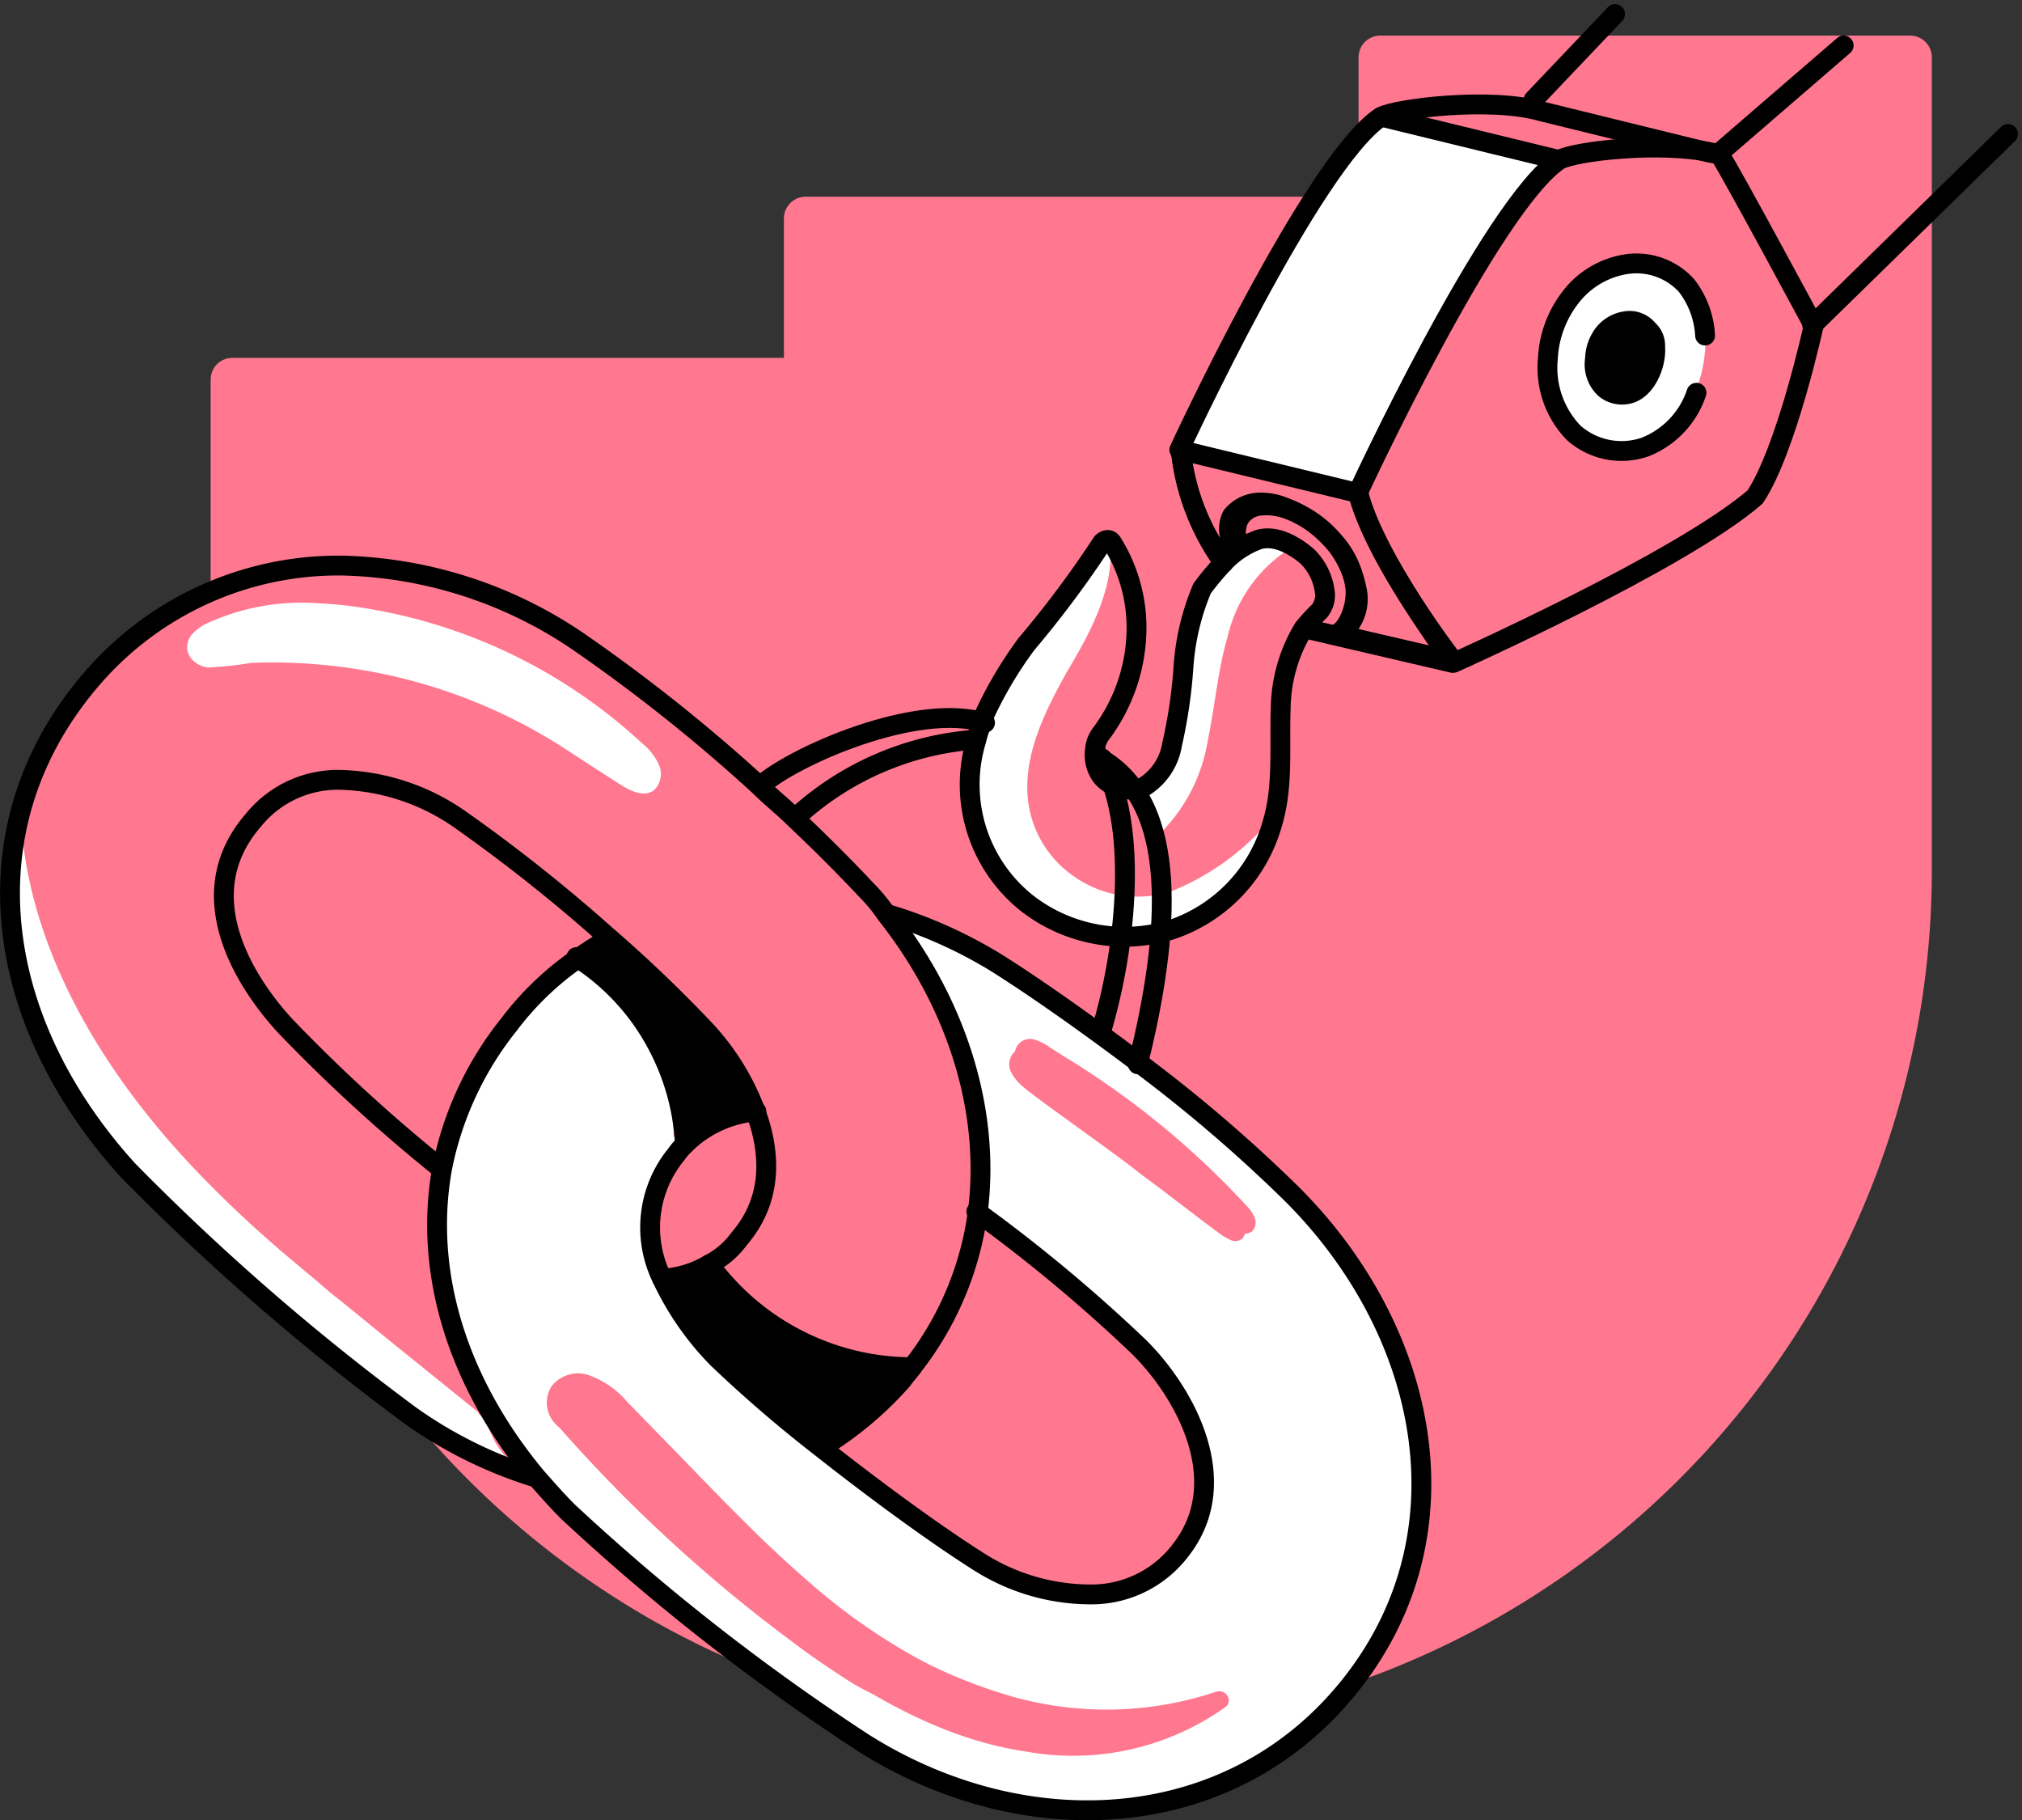 <svg xmlns="http://www.w3.org/2000/svg" width="132.48" height="119.257" viewBox="0 0 132.48 119.257">
  <rect x="0" y="0" width="132.48" height="119.257" fill="#333333" stroke="none"/>
  <g id="SEO_9" transform="translate(-1.461 -4.479)">
    <path id="Path_13309" data-name="Path 13309" d="M90.381,17.368H54.213a1.425,1.425,0,0,0-1.391,1.389v9.167H16.653a1.425,1.425,0,0,0-1.391,1.389v31.4c0,30.929,24.669,56.764,55.644,57.134a56.364,56.364,0,0,0,57.127-56.3V8.2a1.425,1.425,0,0,0-1.391-1.389H91.865A1.425,1.425,0,0,0,90.474,8.2v9.167Z" fill="#ff788f"/>
    <path id="Path_13310" data-name="Path 13310" d="M90.242,42.842a5.479,5.479,0,0,0-1.591-3.089,7.806,7.806,0,0,0-3.089-2.059,3.947,3.947,0,0,0-1.779-.281,2.422,2.422,0,0,0-1.591.842,1.906,1.906,0,0,0,.375,2.247,1.291,1.291,0,0,1-.375.281c-.094.094-.187.094-.281.187l-.281.281a14.94,14.94,0,0,1-2.808-7.4l11.608,2.808c1.03,4.4,6.272,11.14,6.272,11.14l-7.676-1.779C89.868,45.651,90.429,43.965,90.242,42.842Z" fill="none" stroke="#000" stroke-linecap="round" stroke-linejoin="round" stroke-miterlimit="10" stroke-width="1.3"/>
    <path id="Path_13311" data-name="Path 13311" d="M82.94,40.689a2.028,2.028,0,0,1-.281-2.247,1.8,1.8,0,0,1,1.5-.842,3.947,3.947,0,0,1,1.779.281,7.036,7.036,0,0,1,4.4,5.149,2.885,2.885,0,0,1-.842,2.808" fill="none" stroke="#000" stroke-linecap="round" stroke-linejoin="round" stroke-miterlimit="10" stroke-width="1.3"/>
    <path id="Path_13312" data-name="Path 13312" d="M24.9,41.625,35.2,43.5v.468L31.922,70.177l3.744,30.892-2.808-.936L24.9,94.516l-8.893-7.957-4.681-4.213L8.051,79.07,5.243,74.389,3.371,70.177,2.9,67.837l-.936-6.085L2.9,57.539l1.4-3.744,2.808-4.213,3.276-3.744L14.6,43.5l4.213-1.4Z" fill="#ff788f"/>
    <path id="Path_13313" data-name="Path 13313" d="M92.021,12.138l11.608,2.808c-4.494,3-13.2,21.811-13.2,21.811L78.822,33.949S87.527,15.134,92.021,12.138Z" fill="#fff"/>
    <path id="Path_13314" data-name="Path 13314" d="M88.37,43.4A1.634,1.634,0,0,1,88,44.527a11.243,11.243,0,0,0-1.03,1.123,10.322,10.322,0,0,0-1.5,5.242c-.094,2.528.187,5.149-.562,7.582A10.259,10.259,0,0,1,78.26,65.4a10.415,10.415,0,0,1-9.455-1.779,9.929,9.929,0,0,1-3.276-10.672c.094-.468.281-.842.374-1.311a26.443,26.443,0,0,1,2.9-4.961,68.09,68.09,0,0,0,4.961-6.646c.187-.187.468-.281.655,0a10.5,10.5,0,0,1,1.591,5.991,11.606,11.606,0,0,1-2.34,6.553,1.963,1.963,0,0,0-.374,1.03,2.346,2.346,0,0,0,.468,1.779,2.462,2.462,0,0,0,2.715.655,4.031,4.031,0,0,0,1.872-2.808,32.535,32.535,0,0,0,.749-5.149,15.971,15.971,0,0,1,1.217-5.055,10.024,10.024,0,0,1,1.4-2.059,5.927,5.927,0,0,1,2.247-1.5c1.123-.374,2.434.374,3.276,1.123A6.324,6.324,0,0,1,88.37,43.4Z" fill="#ff788f"/>
    <path id="Path_13315" data-name="Path 13315" d="M76.388,56.884A2.956,2.956,0,0,1,77.6,58.944a11.085,11.085,0,0,0,3-5.991c.468-2.247.655-4.587,1.311-6.834A9.326,9.326,0,0,1,85.842,40.5a1.991,1.991,0,0,0-1.4-.655,3.262,3.262,0,0,0-1.591.562c-1.779,1.03-2.715,3.089-3.183,5.055s-.468,4.025-.749,6.085A9.18,9.18,0,0,1,76.388,56.884Z" fill="#fff"/>
    <path id="Path_13316" data-name="Path 13316" d="M77.885,62.969a7.235,7.235,0,0,1-5.991-1.03,7.02,7.02,0,0,1-3.089-5.149c-.281-2.9,1.123-5.71,2.528-8.238,1.5-2.528,3-5.242,2.9-8.144a40.55,40.55,0,0,0-6.74,8.238c-1.779,3.089-2.715,6.834-1.685,10.2a10.171,10.171,0,0,0,4.961,5.991,9.753,9.753,0,0,0,7.77.468c-.281.187-.374-.187-.562-.468a1.34,1.34,0,0,1-.281-1.03C77.792,63.437,77.792,63.343,77.885,62.969Z" fill="#fff"/>
    <path id="Path_13317" data-name="Path 13317" d="M77.7,63.063a16.542,16.542,0,0,0,7.208-5.149A10.7,10.7,0,0,1,80.6,64.56a3.562,3.562,0,0,1-1.591.749,1.715,1.715,0,0,1-1.591-.562C77.043,64.279,77.136,63.25,77.7,63.063Z" fill="#fff"/>
    <path id="Path_13318" data-name="Path 13318" d="M33.326,97.511c-1.966-1.591-4.025-3.183-5.991-4.868-5.71-4.587-11.514-9.268-16.1-14.978S3.09,65.028,2.809,57.633c-1.4,6.178.562,13.48,3.838,19A50.935,50.935,0,0,0,19.566,90.584a92.429,92.429,0,0,0,16.288,10.391A5.732,5.732,0,0,1,33.326,97.511Z" fill="#fff"/>
    <path id="Path_13319" data-name="Path 13319" d="M47.93,87.308a16.538,16.538,0,0,0,13.293,6.74c-.187.281-.468.562-.655.843a20.828,20.828,0,0,1-5.242,4.4,87.554,87.554,0,0,1-6.74-5.8,15.05,15.05,0,0,1-3.651-5.242A7.006,7.006,0,0,0,47.93,87.308Z"/>
    <path id="Path_13320" data-name="Path 13320" d="M47.836,72.143a16.117,16.117,0,0,1,3.183,5.149,7.539,7.539,0,0,0-4.681,2.153,15.5,15.5,0,0,0-1.779-6.459,15.15,15.15,0,0,0-5.336-5.8c.655-.468,1.4-.936,2.059-1.311A72.423,72.423,0,0,1,47.836,72.143Z"/>
    <path id="Path_13321" data-name="Path 13321" d="M91.789,90.1c4.226,8.175,3.807,17.323-1.589,24.277l-.143.172c-.447.563-.952,1.088-1.4,1.593a21.854,21.854,0,0,1-17.493,6.372,27.649,27.649,0,0,1-12.677-4.283c-.733-.467-1.532-.954-2.37-1.564s-1.97-1.364-3-2.118c-2.084-1.507-4.264-3.176-6.339-4.827-3.131-2.5-6.005-4.96-7.871-6.811-.714-.715-1.4-1.459-2.094-2.28a27.928,27.928,0,0,1-5.71-10.493A21.024,21.024,0,0,1,34.914,71.16a20.758,20.758,0,0,1,4.111-4.016A15.032,15.032,0,0,1,45.6,78.724c-.143.153.651,1.241.517,1.413-1,1.242-1.622,1.8-1.805,3.388s-.853,3.186-.168,4.624a12.609,12.609,0,0,0,1.028,1.908A17.378,17.378,0,0,0,46.7,92.146c.457.544.9,1.03,1.313,1.431,1.475,1.469,3.94,3.6,6.938,5.991A123.365,123.365,0,0,0,65.322,107.1a15.427,15.427,0,0,0,5.71,2.222,12.135,12.135,0,0,0,1.9.153h.542c1.224-.021,2.427-1.256,3.519-1.811a8.065,8.065,0,0,0,2.782-2.331c1.758-3.332.067-9.66-2.855-12.627-.523-.525-1.142-1.106-1.827-1.727-1.171-1.059-2.541-2.232-4.045-3.444S67.7,84.952,66.09,83.751c.563-6.13-1.717-13.149-5.149-18.254-.2-.324-.249-.153-.468-.468.761.286,2.373.236,3.106.579a29.476,29.476,0,0,1,3.008,1.612c1.285.782,2.855,1.812,4.464,2.976s3.141,2.28,4.759,3.539a.629.629,0,0,0,.4.324,109.814,109.814,0,0,1,10.079,8.49,30.521,30.521,0,0,1,5.5,7.5ZM76.618,80.746l5.434,4.1a2.376,2.376,0,0,0,.685.41.836.836,0,0,0,.752-.1.812.812,0,0,0,.19-.859,2.373,2.373,0,0,0-.495-.773,55.475,55.475,0,0,0-12.02-9.845l-.952-.611a3.4,3.4,0,0,0-.952-.477,1,1,0,0,0-1.218,1.374,2.985,2.985,0,0,0,.828,1.03c.324.286,1.218.954,2.294,1.736,1.922,1.412,4.425,3.2,5.453,3.968Zm2.77,36.544c1.048-.454.166-.094,1.078-.781.112-.088,1.126-.213,1.155-.353a.6.6,0,0,0-.79-.687,19.182,19.182,0,0,1-9.666.954,23.514,23.514,0,0,1-2.8-.524,25.7,25.7,0,0,1-3.893-1.326,39.944,39.944,0,0,1-10.26-6.678c-2.617-2.27-5.035-4.769-7.433-7.24-1.4-1.45-2.789-2.862-4.207-4.321a5.929,5.929,0,0,0-2.617-1.793,2.186,2.186,0,0,0-2.36.763,2,2,0,0,0,.5,2.671,96.013,96.013,0,0,0,8.68,8.71q3.093,2.747,6.424,5.218c1.237.954,2.513,1.822,3.807,2.652,2.383,1.561,4.938,1.906,7.614,2.879a24.9,24.9,0,0,0,4.416,1.116,19.15,19.15,0,0,0,2.084.191,18.549,18.549,0,0,0,8.261-1.5ZM32.763,96.973l-5.8-4.684-2.75-2.242c-.609-.5-1.228-.954-1.827-1.507l-1.97-1.65a77.586,77.586,0,0,1-9.869-9.911A41.422,41.422,0,0,1,3.888,65.608a30.247,30.247,0,0,1-1.675-6.439,21.187,21.187,0,0,0,0,6.439,28.364,28.364,0,0,0,7.4,14.49A124.659,124.659,0,0,0,20.3,90.047c.685.582,1.37,1.154,2.046,1.708s1.085.878,1.618,1.307c1.589,1.259,3.112,2.413,4.426,3.339a29.172,29.172,0,0,0,5.882,3.205,5.725,5.725,0,0,1-1.075-1.832A8.194,8.194,0,0,0,32.763,96.973ZM15.1,48.208a26.174,26.174,0,0,0,2.855-.305,34.593,34.593,0,0,1,4.444.114,35.161,35.161,0,0,1,15.932,5.418c1.313.849,2.493,1.631,3.807,2.461.666.42,1.542.83,2.17.353a1.481,1.481,0,0,0,.333-1.65,3.814,3.814,0,0,0-1.075-1.393,34.856,34.856,0,0,0-18.958-9c-.733-.1-1.475-.162-2.218-.2a14.91,14.91,0,0,0-7.3,1.278,3.331,3.331,0,0,0-.952.649,1.327,1.327,0,0,0-.419.954,1.232,1.232,0,0,0,.419.887A1.664,1.664,0,0,0,15.1,48.208Z" fill="#fff"/>
    <path id="Path_13322" data-name="Path 13322" d="M81.63,41.345a5.926,5.926,0,0,1,2.247-1.5c1.123-.375,2.434.374,3.276,1.123A3.934,3.934,0,0,1,88.276,43.4a1.634,1.634,0,0,1-.374,1.123,11.22,11.22,0,0,0-1.03,1.123,10.322,10.322,0,0,0-1.5,5.242c-.094,2.528.187,5.149-.562,7.583A10.259,10.259,0,0,1,78.166,65.4a10.415,10.415,0,0,1-9.455-1.779,9.929,9.929,0,0,1-3.276-10.672c.094-.468.281-.843.375-1.311a26.437,26.437,0,0,1,2.9-4.961,68.1,68.1,0,0,0,4.961-6.646c.187-.187.468-.281.655,0a10.5,10.5,0,0,1,1.591,5.991,11.606,11.606,0,0,1-2.34,6.553,1.963,1.963,0,0,0-.374,1.03,2.346,2.346,0,0,0,.468,1.779,2.462,2.462,0,0,0,2.715.655,4.031,4.031,0,0,0,1.872-2.808,32.534,32.534,0,0,0,.749-5.149,15.97,15.97,0,0,1,1.217-5.055A19.019,19.019,0,0,1,81.63,41.345Z" fill="none" stroke="#000" stroke-linecap="round" stroke-linejoin="round" stroke-miterlimit="10" stroke-width="1.3"/>
    <path id="Path_13323" data-name="Path 13323" d="M114.113,14.572c.842,1.311,6.178,11.233,6.178,11.233s-1.778,8.144-3.838,11.233C111.585,41.251,96.7,47.9,96.7,47.9s-5.149-6.834-6.272-11.14c0,0,8.706-18.816,13.2-21.811,1.029-.562,6.552-1.217,10.016-.468" fill="none" stroke="#000" stroke-linecap="round" stroke-linejoin="round" stroke-miterlimit="10" stroke-width="1.3"/>
    <path id="Path_13324" data-name="Path 13324" d="M122.257,7.458l-8.238,7.114-.561-.094-11.046-2.715c-3.277-.936-9.455-.187-10.485.374-4.493,3-13.2,21.811-13.2,21.811l11.608,2.808" fill="none" stroke="#000" stroke-linecap="round" stroke-linejoin="round" stroke-miterlimit="10" stroke-width="1.3"/>
    <path id="Path_13325" data-name="Path 13325" d="M78.822,33.949a15.234,15.234,0,0,0,2.808,7.4" fill="none" stroke="#000" stroke-linecap="round" stroke-linejoin="round" stroke-miterlimit="10" stroke-width="1.3"/>
    <path id="Path_13326" data-name="Path 13326" d="M96.608,47.9l-9.642-2.247" fill="none" stroke="#000" stroke-linecap="round" stroke-linejoin="round" stroke-miterlimit="10" stroke-width="1.3"/>
    <g id="Group_5608" data-name="Group 5608">
      <path id="Path_13327" data-name="Path 13327" d="M120.2,25.8l12.825-12.544" fill="none" stroke="#000" stroke-linecap="round" stroke-linejoin="round" stroke-miterlimit="10" stroke-width="1.3"/>
      <path id="Path_13328" data-name="Path 13328" d="M101.943,11.014,107.279,5.4" fill="none" stroke="#000" stroke-linecap="round" stroke-linejoin="round" stroke-miterlimit="10" stroke-width="1.3"/>
    </g>
    <path id="Path_13329" data-name="Path 13329" d="M65.154,52.952a19.452,19.452,0,0,0-11.421,4.961" fill="none" stroke="#000" stroke-linecap="round" stroke-linejoin="round" stroke-miterlimit="10" stroke-width="1.3"/>
    <path id="Path_13330" data-name="Path 13330" d="M51.3,55.948c2.059-1.872,10.2-5.523,14.7-4.119" fill="none" stroke="#000" stroke-linecap="round" stroke-linejoin="round" stroke-miterlimit="10" stroke-width="1.3"/>
    <path id="Path_13331" data-name="Path 13331" d="M73.673,54.169a.731.731,0,0,1-.374-.375" fill="none" stroke="#000" stroke-linecap="round" stroke-linejoin="round" stroke-miterlimit="10" stroke-width="1.3"/>
    <path id="Path_13332" data-name="Path 13332" d="M47.93,87.308a16.538,16.538,0,0,0,13.293,6.74" fill="none" stroke="#000" stroke-linecap="round" stroke-linejoin="round" stroke-miterlimit="10" stroke-width="1.3"/>
    <path id="Path_13333" data-name="Path 13333" d="M39.224,67.181a15.149,15.149,0,0,1,5.336,5.8,15.5,15.5,0,0,1,1.779,6.459" fill="none" stroke="#000" stroke-linecap="round" stroke-linejoin="round" stroke-miterlimit="10" stroke-width="1.3"/>
    <path id="Path_13334" data-name="Path 13334" d="M92.021,12.138l11.514,2.808" fill="none" stroke="#000" stroke-linecap="round" stroke-linejoin="round" stroke-miterlimit="10" stroke-width="1.3"/>
    <path id="Path_13335" data-name="Path 13335" d="M55.325,99.29a22.994,22.994,0,0,0,5.242-4.4c.187-.281.468-.562.655-.842a20.876,20.876,0,0,0,4.306-10.2c.842-6.646-1.4-13.667-5.991-19.471a10.776,10.776,0,0,0-1.311-1.591c-1.311-1.4-2.9-3-4.681-4.681-.749-.749-1.591-1.4-2.34-2.153A110.776,110.776,0,0,0,39.6,46.68a28.6,28.6,0,0,0-15.727-5.149,21.3,21.3,0,0,0-16.382,7.4C-.748,58.475.843,71.206,9.83,81.129a155.637,155.637,0,0,0,18.535,16.1,28.739,28.739,0,0,0,8.144,4.026" fill="none" stroke="#000" stroke-linecap="round" stroke-linejoin="round" stroke-miterlimit="10" stroke-width="1.3"/>
    <path id="Path_13336" data-name="Path 13336" d="M44.841,88.244a6.653,6.653,0,0,0,3.089-.936A5.573,5.573,0,0,0,49.9,85.623c2.247-2.621,2.06-5.71,1.03-8.425a16.116,16.116,0,0,0-3.183-5.149,88.178,88.178,0,0,0-6.553-6.272,106.83,106.83,0,0,0-9.548-7.583,14.3,14.3,0,0,0-7.77-2.621,7.113,7.113,0,0,0-5.8,2.621c-4.493,5.149-.094,11.14,2.059,13.48a106.928,106.928,0,0,0,10.11,9.268" fill="none" stroke="#000" stroke-linecap="round" stroke-linejoin="round" stroke-miterlimit="10" stroke-width="1.3"/>
    <path id="Path_13337" data-name="Path 13337" d="M59.631,64.373a30.139,30.139,0,0,1,7.114,3.183c2.528,1.591,5.991,4.025,9.455,6.646a98.061,98.061,0,0,1,9.923,8.519c8.893,8.893,11.7,22.092,3.932,32.015s-21.343,10.671-32.015,3.931A142.979,142.979,0,0,1,38.662,103.5c-.749-.749-1.4-1.5-2.06-2.246-5.149-6.179-7.4-13.387-6.178-20.22a21.805,21.805,0,0,1,4.4-9.455,19.548,19.548,0,0,1,4.493-4.306c.655-.468,1.4-.936,2.059-1.311" fill="none" stroke="#000" stroke-linecap="round" stroke-linejoin="round" stroke-miterlimit="10" stroke-width="1.3"/>
    <path id="Path_13338" data-name="Path 13338" d="M51.019,77.291a7.539,7.539,0,0,0-4.681,2.153,4.076,4.076,0,0,0-.562.655,7.549,7.549,0,0,0-.936,8.144,18.865,18.865,0,0,0,3.651,5.242,87.536,87.536,0,0,0,6.74,5.8c3.557,2.808,7.4,5.617,10.2,7.4a13.667,13.667,0,0,0,7.676,2.247,7.317,7.317,0,0,0,5.71-2.9c3.651-4.681,0-10.672-2.808-13.386a103,103,0,0,0-10.578-8.8" fill="none" stroke="#000" stroke-linecap="round" stroke-linejoin="round" stroke-miterlimit="10" stroke-width="1.3"/>
    <path id="Path_13339" data-name="Path 13339" d="M68.524,75.7a3.116,3.116,0,0,1-.842-1.03,1.149,1.149,0,0,1,.187-1.217,1.02,1.02,0,0,1,1.03-.187,2.928,2.928,0,0,1,.936.468c4.587,2.9,9.174,6.085,12.731,10.3a2.039,2.039,0,0,1,.468.749.9.9,0,0,1-.187.843.707.707,0,0,1-.749.094,4.076,4.076,0,0,1-.655-.374c-1.779-1.311-3.557-2.715-5.336-4.025C74.609,80.1,69.367,76.449,68.524,75.7Z" fill="#ff788f"/>
    <path id="Path_13340" data-name="Path 13340" d="M81.162,115.3c.655-.187,1.123.655.562,1.03a17.2,17.2,0,0,1-13.012,2.9c-5.8-.843-10.953-4.025-15.633-7.489A98.045,98.045,0,0,1,38.194,98.073a1.994,1.994,0,0,1-.468-2.621,2.189,2.189,0,0,1,2.34-.749,5.95,5.95,0,0,1,2.528,1.779c3.838,3.838,7.4,7.864,11.42,11.327a33.94,33.94,0,0,0,13.948,7.864A22.653,22.653,0,0,0,81.162,115.3Z" fill="#ff788f"/>
    <path id="Path_13341" data-name="Path 13341" d="M73.579,72.143c1.779-5.9,2.434-13.854,0-17.973" fill="none" stroke="#000" stroke-linecap="round" stroke-linejoin="round" stroke-miterlimit="10" stroke-width="1.3"/>
    <path id="Path_13342" data-name="Path 13342" d="M73.579,54.169c5.149,3,4.587,11.327,2.434,20.033" fill="none" stroke="#000" stroke-linecap="round" stroke-linejoin="round" stroke-miterlimit="10" stroke-width="1.3"/>
    <path id="Path_13343" data-name="Path 13343" d="M113.177,26.46c.187,2.715-1.311,6.366-4.025,7.3a4.725,4.725,0,0,1-4.681-.936,5.83,5.83,0,0,1-1.685-4.868,7.1,7.1,0,0,1,1.5-4.025,5.928,5.928,0,0,1,3.651-2.153,4.7,4.7,0,0,1,3.931,1.4A5.567,5.567,0,0,1,113.177,26.46Z" fill="#fff"/>
    <path id="Path_13344" data-name="Path 13344" d="M110.556,27.209c.093,1.311-.656,3.183-2.06,3.651a2.4,2.4,0,0,1-2.34-.468,2.816,2.816,0,0,1-.842-2.434,3.478,3.478,0,0,1,.748-2.059,2.893,2.893,0,0,1,1.873-1.03,2.2,2.2,0,0,1,1.965.749A2.051,2.051,0,0,1,110.556,27.209Z"/>
    <path id="Path_13345" data-name="Path 13345" d="M113.177,26.46a5.854,5.854,0,0,0-1.217-3.276,4.436,4.436,0,0,0-3.932-1.4,5.692,5.692,0,0,0-3.651,2.153,7.09,7.09,0,0,0-1.5,4.025,6.135,6.135,0,0,0,1.685,4.868,4.723,4.723,0,0,0,4.68.936,5.778,5.778,0,0,0,3.37-3.557" fill="none" stroke="#000" stroke-linecap="round" stroke-linejoin="round" stroke-miterlimit="10" stroke-width="1.3"/>
  </g>
</svg>
